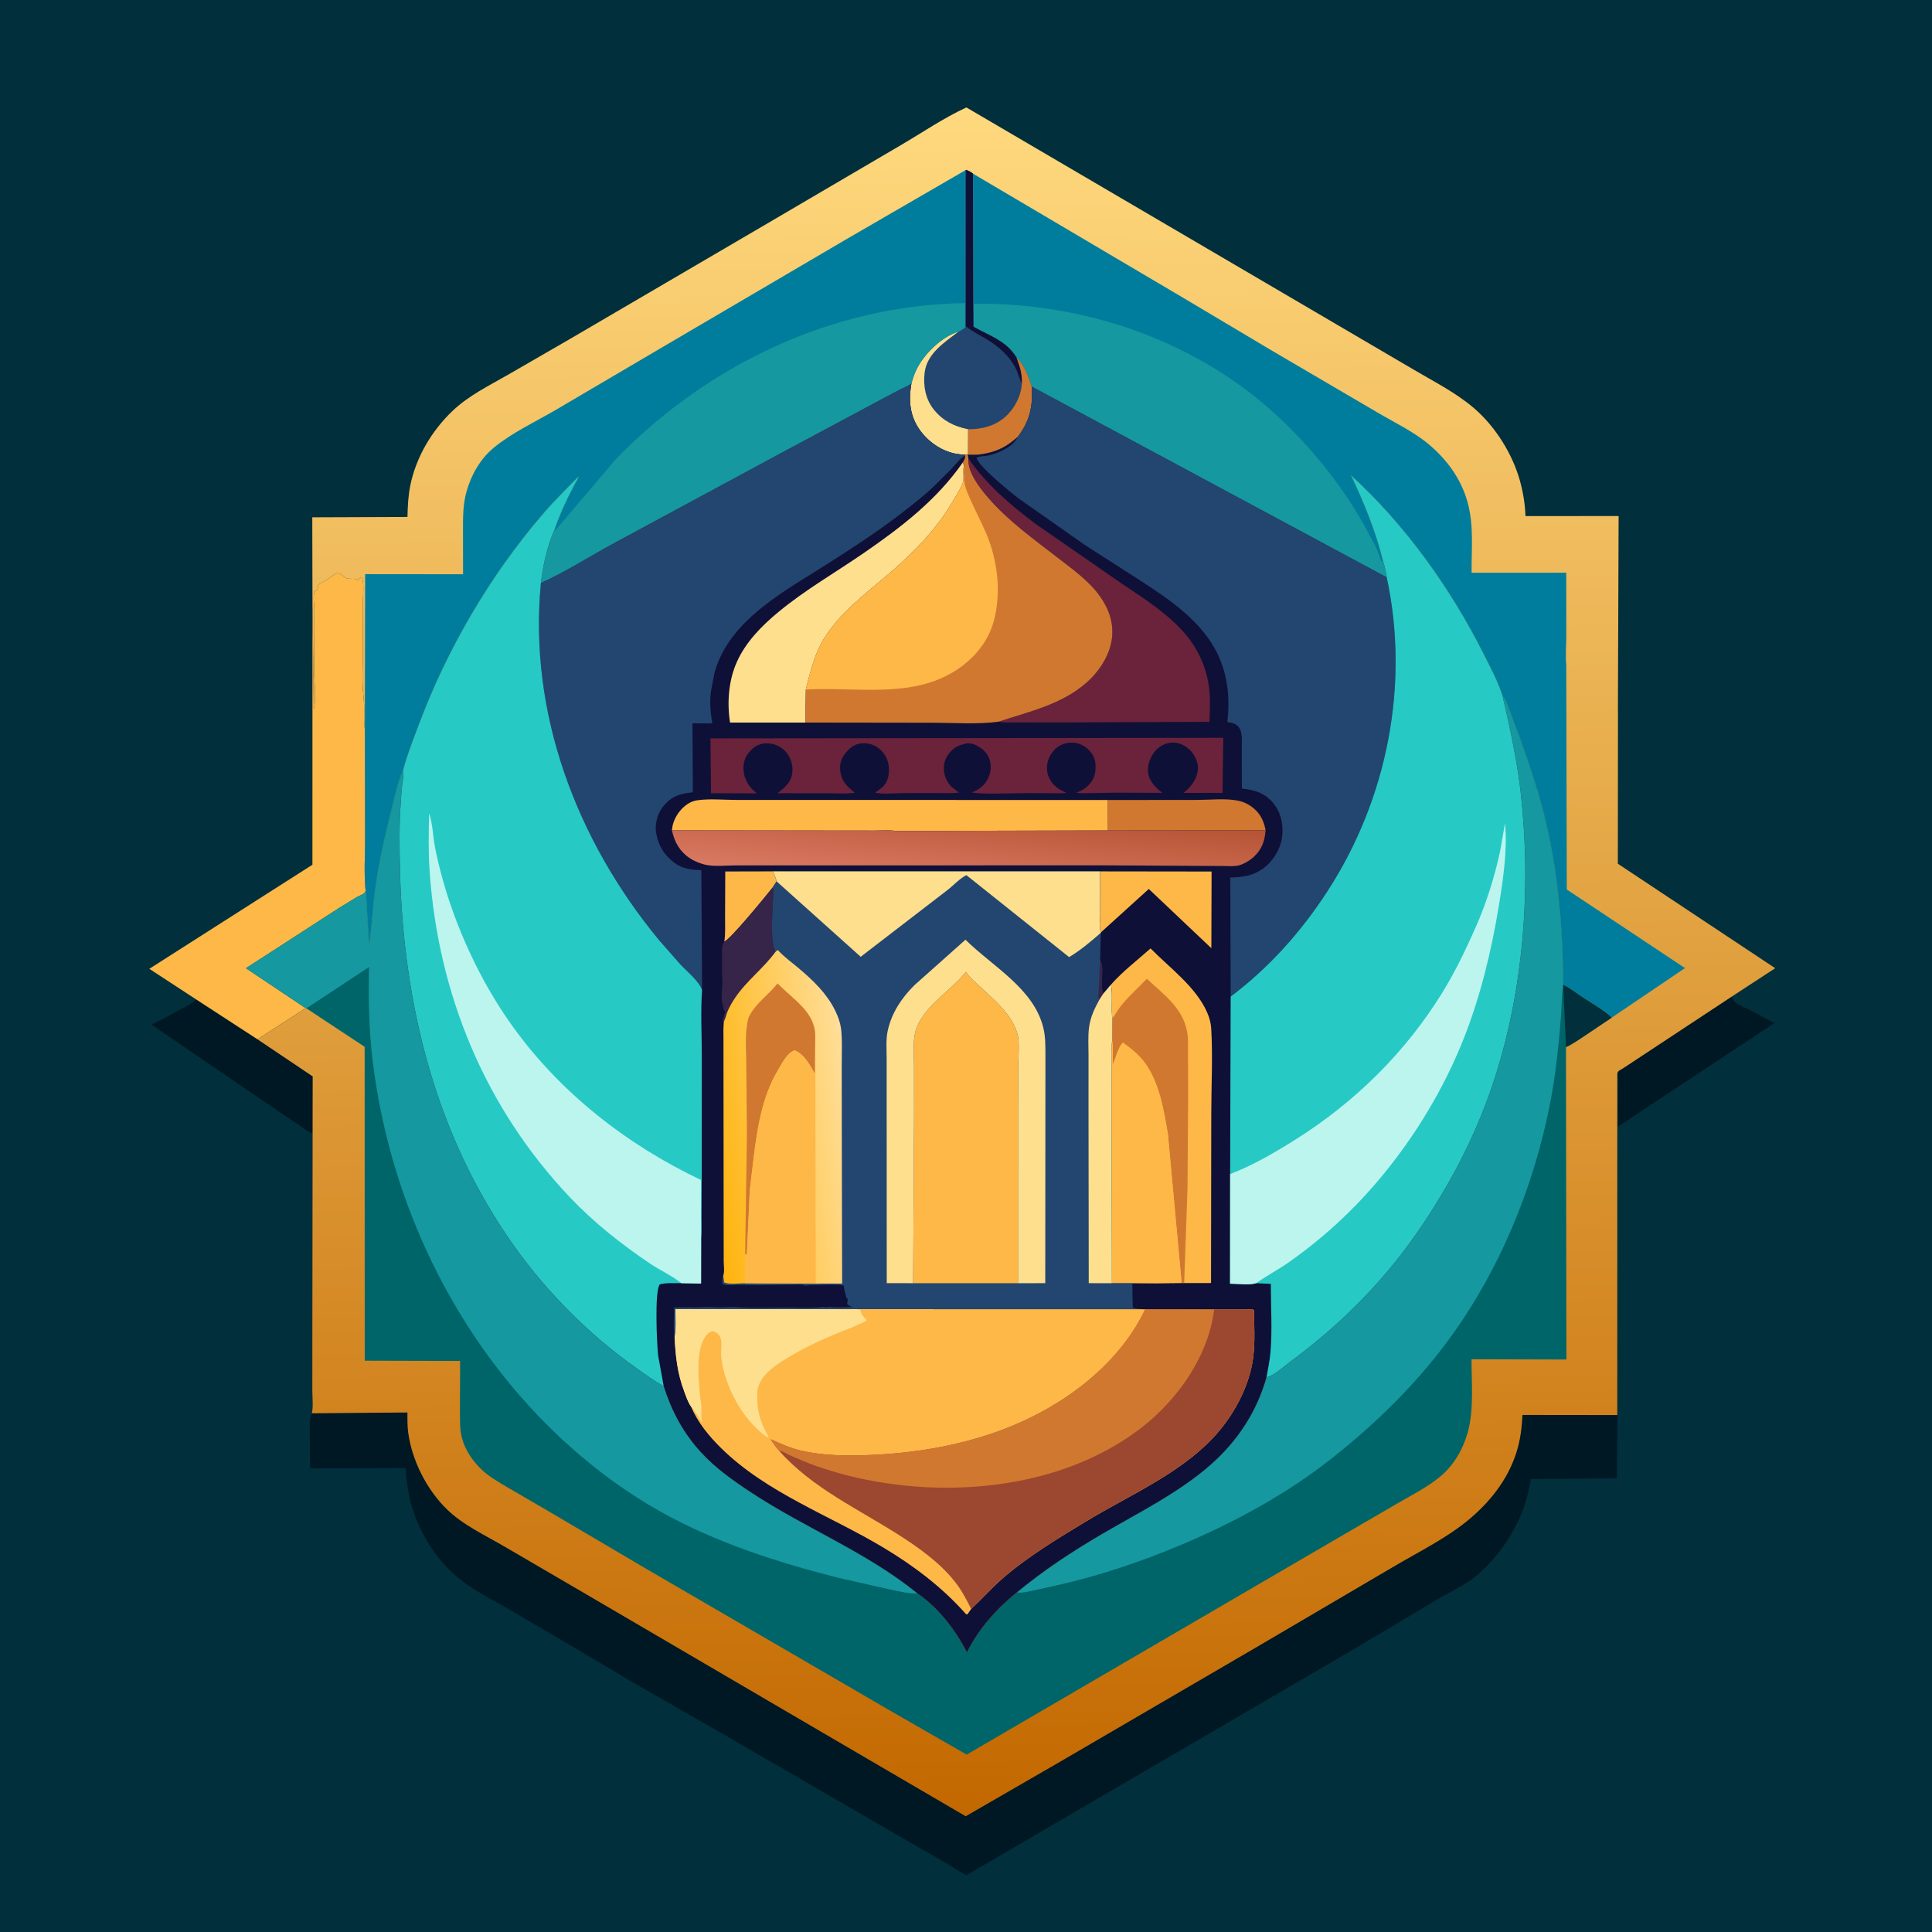 <svg version="1.1" xmlns="http://www.w3.org/2000/svg" style="display: block;" viewBox="0 0 2048 2048" width="1024" height="1024">
<defs>
	<linearGradient id="Gradient1" gradientUnits="userSpaceOnUse" x1="1087.86" y1="1923.12" x2="1062.9" y2="113.45">
		<stop class="stop0" offset="0" stop-opacity="1" stop-color="rgb(195,104,0)"/>
		<stop class="stop1" offset="1" stop-opacity="1" stop-color="rgb(255,217,126)"/>
	</linearGradient>
	<linearGradient id="Gradient2" gradientUnits="userSpaceOnUse" x1="1029.32" y1="852.33" x2="1021.47" y2="940.445">
		<stop class="stop0" offset="0" stop-opacity="1" stop-color="rgb(181,83,52)"/>
		<stop class="stop1" offset="1" stop-opacity="1" stop-color="rgb(218,121,98)"/>
	</linearGradient>
	<linearGradient id="Gradient3" gradientUnits="userSpaceOnUse" x1="746.035" y1="1198.12" x2="902.487" y2="1177.6">
		<stop class="stop0" offset="0" stop-opacity="1" stop-color="rgb(255,179,12)"/>
		<stop class="stop1" offset="1" stop-opacity="1" stop-color="rgb(255,222,152)"/>
	</linearGradient>
</defs>
<path transform="translate(0,0)" fill="rgb(1,47,59)" d="M -0 -0 L 2048 0 L 2048 2048 L -0 2048 L -0 -0 z"/>
<path transform="translate(0,0)" fill="rgb(0,23,36)" d="M 1714.4 1138.84 C 1714.64 1137.94 1714.61 1136.93 1715.11 1136.15 C 1715.83 1135 1719.9 1132.88 1721.16 1132.03 L 1742.93 1117.65 L 1835.57 1056.52 C 1836.24 1057.85 1836.97 1059.99 1837.88 1061.1 C 1840.66 1064.51 1848.67 1067.5 1852.74 1069.54 L 1880.9 1084.45 L 1715.04 1194.27 L 1715.1 1154.64 C 1715.1 1150.1 1716.07 1143.04 1714.4 1138.84 z"/>
<path transform="translate(0,0)" fill="rgb(0,23,36)" d="M 207.845 1059.39 L 272.918 1101.69 L 331.474 1141.02 L 331.384 1201.44 C 326.368 1199.98 322.473 1196.4 318.236 1193.46 L 300.156 1181.34 L 160.639 1086.13 C 170.731 1081.57 180.118 1076.14 189.823 1070.85 C 195.588 1067.7 202.639 1064.74 207.25 1060.02 L 207.845 1059.39 z"/>
<path transform="translate(0,0)" fill="rgb(253,184,72)" d="M 331.233 643.489 L 331.331 644.752 L 332.592 751.905 C 335.579 739.798 333.075 724.046 333 711.5 L 333.245 647 C 333.239 642.215 331.639 632.127 333.269 627.829 C 333.625 626.89 335.739 625.915 336.258 624.96 C 337.486 622.701 336.431 620.217 339.017 618.605 C 341.936 616.785 344.759 616.221 347.517 613.892 C 350.379 611.477 353.9 609.497 357.062 607.492 C 360.838 608.078 361.817 608.694 364.586 611.246 C 369.328 615.618 375.866 611.617 379.654 615.382 L 381.369 612.465 L 383.613 612.698 C 386.403 617.935 384.539 633.708 384.53 639.991 L 384.47 700.271 C 384.466 709.883 383.857 719.929 384.51 729.5 C 384.953 735.99 385.841 742.214 385.991 748.814 C 386.169 756.61 385.456 765.689 386.776 773.309 L 387.034 886.893 C 387.072 905.563 385.67 925.692 387.577 944.211 C 387.218 945.004 387.126 945.985 386.5 946.59 C 384.939 948.098 380.638 949.715 378.629 950.856 L 359.802 962.344 L 260.832 1026.34 L 324.135 1068.68 L 272.918 1101.69 L 207.845 1059.39 L 158.273 1026.98 L 331.186 916.651 L 331.233 643.489 z"/>
<path transform="translate(0,0)" fill="rgb(0,23,36)" d="M 330.559 1498.12 L 431.889 1497.28 C 431.94 1504.45 431.767 1511.85 432.769 1518.95 C 436.938 1548.53 452.154 1578.56 473.305 1599.5 C 490.46 1616.48 514.773 1627.67 535.513 1639.83 L 620.101 1689.21 L 870.317 1835.65 L 1023.68 1925.29 L 1119.99 1869.66 L 1334.29 1744.69 L 1477.49 1660.57 C 1502.98 1645.51 1532.04 1631.13 1554.96 1612.52 C 1578.7 1593.23 1598.11 1569.05 1607.46 1539.62 C 1611.68 1526.31 1613.15 1513.8 1613.86 1499.9 L 1714.37 1500.02 L 1714.01 1566.99 L 1622.69 1567.85 L 1619.19 1584.87 C 1610.67 1617.86 1591 1648.07 1565.27 1670.1 C 1554 1679.75 1538.86 1686.4 1526.06 1693.98 L 1439 1745.86 L 1024.36 1987.75 C 1016.92 1984.09 1009.76 1978.91 1002.54 1974.73 L 950.144 1944.57 L 764.232 1836.82 L 674.424 1785.42 L 609.493 1746.88 L 537.123 1704.5 C 520.439 1694.75 502.408 1685.95 487.292 1673.83 C 461.469 1653.13 442.408 1621.66 434.636 1589.62 C 432.002 1578.76 430.936 1567.28 429.755 1556.19 L 328.789 1556.56 L 328.417 1518 C 328.467 1511.73 327.828 1503.78 330.559 1498.12 z"/>
<path transform="translate(0,0)" fill="url(#Gradient1)" d="M 331.233 643.489 L 331.032 548.378 L 431.926 547.998 C 432.222 536.729 432.663 525.643 434.934 514.569 C 441.093 484.531 457.552 456.749 479.611 435.665 C 496.794 419.242 518.57 408.736 539 396.965 L 604.865 358.927 L 810.218 238.743 L 954.539 154.089 C 977.438 140.712 1000.38 124.949 1024.43 113.902 L 1381.12 322.967 L 1497.75 391.353 C 1520.01 404.568 1543.33 416.108 1563.02 433.122 C 1585.23 452.319 1603.43 481.43 1611.22 509.739 C 1614.58 521.91 1616.66 534.454 1617.07 547.069 L 1715.8 547.007 L 1715.05 753.402 L 1715.12 754.455 L 1714.99 915.584 L 1881.8 1026.34 L 1835.57 1056.52 L 1742.93 1117.65 L 1721.16 1132.03 C 1719.9 1132.88 1715.83 1135 1715.11 1136.15 C 1714.61 1136.93 1714.64 1137.94 1714.4 1138.84 L 1714.37 1500.02 L 1613.86 1499.9 C 1613.15 1513.8 1611.68 1526.31 1607.46 1539.62 C 1598.11 1569.05 1578.7 1593.23 1554.96 1612.52 C 1532.04 1631.13 1502.98 1645.51 1477.49 1660.57 L 1334.29 1744.69 L 1119.99 1869.66 L 1023.68 1925.29 L 870.317 1835.65 L 620.101 1689.21 L 535.513 1639.83 C 514.773 1627.67 490.46 1616.48 473.305 1599.5 C 452.154 1578.56 436.938 1548.53 432.769 1518.95 C 431.767 1511.85 431.94 1504.45 431.889 1497.28 L 330.559 1498.12 C 332.261 1491.03 331.082 1481.21 331.088 1473.8 L 331.11 1420.17 L 331.384 1201.44 L 331.474 1141.02 L 272.918 1101.69 L 324.135 1068.68 L 260.832 1026.34 L 359.802 962.344 L 378.629 950.856 C 380.638 949.715 384.939 948.098 386.5 946.59 C 387.126 945.985 387.218 945.004 387.577 944.211 C 385.67 925.692 387.072 905.563 387.034 886.893 L 386.776 773.309 C 385.456 765.689 386.169 756.61 385.991 748.814 C 385.841 742.214 384.953 735.99 384.51 729.5 C 383.857 719.929 384.466 709.883 384.47 700.271 L 384.53 639.991 C 384.539 633.708 386.403 617.935 383.613 612.698 L 381.369 612.465 L 379.654 615.382 C 375.866 611.617 369.328 615.618 364.586 611.246 C 361.817 608.694 360.838 608.078 357.062 607.492 C 353.9 609.497 350.379 611.477 347.517 613.892 C 344.759 616.221 341.936 616.785 339.017 618.605 C 336.431 620.217 337.486 622.701 336.258 624.96 C 335.739 625.915 333.625 626.89 333.269 627.829 C 331.639 632.127 333.239 642.215 333.245 647 L 333 711.5 C 333.075 724.046 335.579 739.798 332.592 751.905 L 331.331 644.752 L 331.233 643.489 z"/>
<path transform="translate(0,0)" fill="rgb(0,125,156)" d="M 1031.4 184.073 L 1252.02 314.376 L 1349.5 372.404 L 1460.21 437.286 C 1477.56 447.538 1498.48 457.582 1513.93 470.474 C 1534.3 487.477 1549.75 508.696 1556.29 534.669 C 1562.37 558.834 1559.71 582.573 1559.97 607.16 L 1660.29 607.101 L 1660.34 674.166 C 1660.31 684.112 1659.32 694.91 1660.29 704.707 L 1660.86 942.916 L 1786.17 1026.21 L 1708.47 1078.74 C 1699.95 1070.63 1687.72 1063.83 1677.87 1057.34 C 1671.08 1052.87 1664.32 1047.35 1656.98 1043.93 C 1656.66 985.025 1652.07 927.575 1638.35 870.09 C 1631.26 840.386 1621.38 811.18 1611.11 782.438 L 1600.99 755.5 C 1598.71 749.499 1596.91 742.845 1592.82 737.802 C 1587.99 722.43 1580.2 707.999 1572.99 693.653 C 1537.86 623.779 1489.99 556.675 1432.05 503.748 C 1445.67 532.375 1458.76 564.233 1466.12 595.05 C 1468.1 600.653 1469.03 606.22 1469.98 612.062 L 1093.64 409.801 C 1090.31 399.274 1085.68 386.828 1077.58 379.021 C 1066.35 360.939 1049.3 356.251 1031.86 346.354 L 1031.64 321.961 L 1031.4 184.073 z"/>
<path transform="translate(0,0)" fill="rgb(21,152,159)" d="M 1031.64 321.961 C 1151.96 320.324 1273.74 362.881 1360.75 447.248 C 1396.67 482.072 1427.93 521.92 1451.21 566.298 C 1454.9 573.352 1459.92 581.416 1462.11 588.995 C 1462.78 591.316 1463.64 594.538 1465.53 596.037 L 1466.12 595.05 C 1468.1 600.653 1469.03 606.22 1469.98 612.062 L 1093.64 409.801 C 1090.31 399.274 1085.68 386.828 1077.58 379.021 C 1066.35 360.939 1049.3 356.251 1031.86 346.354 L 1031.64 321.961 z"/>
<path transform="translate(0,0)" fill="rgb(0,125,156)" d="M 1024.08 180.087 C 1026.92 181.105 1028.96 182.303 1031.4 184.073 L 1031.64 321.961 L 1031.86 346.354 C 1049.3 356.251 1066.35 360.939 1077.58 379.021 C 1085.68 386.828 1090.31 399.274 1093.64 409.801 C 1095.2 430.465 1091.6 446.543 1078.83 463.153 C 1066.69 473.772 1057.37 478.623 1041.17 481.407 C 1036.13 482.272 1030.98 482.023 1025.89 481.94 L 1023.02 482.198 L 1015.28 481.353 C 999.325 479.047 984.607 469.085 975.233 456.135 C 964.168 440.849 963.098 424.398 966.102 406.424 C 962.146 409.735 957.628 411.086 953.118 413.449 L 927.606 427.04 L 830.34 479.067 L 651.983 575.289 C 626.006 589.298 600.234 606.002 573.384 618.094 C 575.319 600.358 580.286 578.02 587.676 561.816 C 591.661 550.043 596.518 538.845 601.916 527.652 L 609.5 512.814 C 610.719 510.517 612.936 507.488 613.413 505.019 C 600.328 518.195 587.149 531.246 575.048 545.348 C 519.225 610.399 474.039 687.792 443.975 768 C 437.992 783.962 431.487 800.261 427.184 816.762 C 421.948 828.335 419.126 841.951 415.996 854.263 C 408.272 884.643 401.146 915.876 397.158 947 C 394.844 965.062 394.279 983.661 391.162 1001.56 L 387.709 944.245 L 387.577 944.211 C 385.67 925.692 387.072 905.563 387.034 886.893 L 386.776 773.309 L 387.059 608.632 L 490.871 608.734 L 490.799 562.996 C 490.802 548.317 490.575 534.737 494.694 520.508 C 499.801 502.87 509.206 486.34 523.479 474.547 C 542.369 458.941 567.67 447.004 588.896 434.655 L 694.827 372.342 L 895.636 254.479 L 1023.19 180.553 L 1024.08 180.087 z"/>
<path transform="translate(0,0)" fill="rgb(35,70,112)" d="M 1024.08 180.087 C 1026.92 181.105 1028.96 182.303 1031.4 184.073 L 1031.64 321.961 L 1031.86 346.354 C 1049.3 356.251 1066.35 360.939 1077.58 379.021 C 1085.68 386.828 1090.31 399.274 1093.64 409.801 C 1095.2 430.465 1091.6 446.543 1078.83 463.153 C 1066.69 473.772 1057.37 478.623 1041.17 481.407 C 1036.13 482.272 1030.98 482.023 1025.89 481.94 L 1023.02 482.198 L 1015.28 481.353 C 999.325 479.047 984.607 469.085 975.233 456.135 C 964.168 440.849 963.098 424.398 966.102 406.424 C 967.844 400.763 969.73 394.862 972.539 389.629 C 980.945 373.971 998.834 356.71 1016 351.544 C 1017.15 351.536 1021.83 348.033 1023.05 347.245 L 1023.1 321.295 L 1023.19 180.553 L 1024.08 180.087 z"/>
<path transform="translate(0,0)" fill="rgb(15,16,55)" d="M 1024.08 180.087 C 1026.92 181.105 1028.96 182.303 1031.4 184.073 L 1031.64 321.961 L 1031.86 346.354 C 1049.3 356.251 1066.35 360.939 1077.58 379.021 C 1081.22 388.723 1083.82 396.762 1083.19 407.283 C 1080.61 401.516 1079.27 395.393 1076.28 389.693 C 1069.75 377.229 1058.95 367.728 1047.13 360.354 C 1039.18 355.398 1031.41 351.949 1024.01 346.028 L 1024.08 180.087 z"/>
<path transform="translate(0,0)" fill="rgb(209,120,48)" d="M 1077.58 379.021 C 1085.68 386.828 1090.31 399.274 1093.64 409.801 C 1095.2 430.465 1091.6 446.543 1078.83 463.153 C 1066.69 473.772 1057.37 478.623 1041.17 481.407 C 1036.13 482.272 1030.98 482.023 1025.89 481.94 L 1026.16 455.009 C 1040.36 455.088 1053.84 451.955 1064.93 442.5 C 1075 433.909 1082.21 420.51 1083.19 407.283 C 1083.82 396.762 1081.22 388.723 1077.58 379.021 z"/>
<path transform="translate(0,0)" fill="rgb(254,223,142)" d="M 966.102 406.424 C 967.844 400.763 969.73 394.862 972.539 389.629 C 980.945 373.971 998.834 356.71 1016 351.544 C 1001.21 362.974 982.684 374.534 980.138 395 C 978.412 408.882 981.131 423.488 990.165 434.5 C 999.806 446.251 1011.48 452.065 1026.16 455.009 L 1025.89 481.94 L 1023.02 482.198 L 1015.28 481.353 C 999.325 479.047 984.607 469.085 975.233 456.135 C 964.168 440.849 963.098 424.398 966.102 406.424 z"/>
<path transform="translate(0,0)" fill="rgb(21,152,159)" d="M 1023.1 321.295 L 1023.05 347.245 C 1021.83 348.033 1017.15 351.536 1016 351.544 C 998.834 356.71 980.945 373.971 972.539 389.629 C 969.73 394.862 967.844 400.763 966.102 406.424 C 962.146 409.735 957.628 411.086 953.118 413.449 L 927.606 427.04 L 830.34 479.067 L 651.983 575.289 C 626.006 589.298 600.234 606.002 573.384 618.094 C 575.319 600.358 580.286 578.02 587.676 561.816 L 588.443 562.429 L 653.266 486.205 C 750.184 386.53 883.022 323.139 1023.1 321.295 z"/>
<path transform="translate(0,0)" fill="rgb(0,101,104)" d="M 1592.82 737.802 C 1596.91 742.845 1598.71 749.499 1600.99 755.5 L 1611.11 782.438 C 1621.38 811.18 1631.26 840.386 1638.35 870.09 C 1652.07 927.575 1656.66 985.025 1656.98 1043.93 C 1664.32 1047.35 1671.08 1052.87 1677.87 1057.34 C 1687.72 1063.83 1699.95 1070.63 1708.47 1078.74 L 1680.37 1097.6 C 1674.01 1101.73 1666.91 1106.88 1660.02 1109.96 L 1660.44 1441.15 L 1559.86 1440.88 C 1559.87 1465.7 1562.53 1493.92 1555.97 1517.98 C 1551.1 1535.85 1541.44 1552.81 1527.15 1564.84 C 1513.4 1576.41 1496.21 1584.99 1480.68 1594.04 L 1401.16 1640.32 L 1024.71 1859.97 L 943 1813.04 L 686.204 1663.71 L 579.263 1600.68 L 538.219 1576.82 C 527.837 1570.68 517.225 1564.7 508.66 1556.04 C 500.188 1547.48 492.845 1536.24 489.705 1524.55 C 487.094 1514.83 487.666 1503.98 487.56 1493.99 L 487.739 1442.68 L 386.622 1442.4 L 386.541 1109.66 L 324.81 1068.91 L 324.135 1068.68 L 260.832 1026.34 L 359.802 962.344 L 378.629 950.856 C 380.638 949.715 384.939 948.098 386.5 946.59 C 387.126 945.985 387.218 945.004 387.577 944.211 L 387.709 944.245 L 391.162 1001.56 C 394.279 983.661 394.844 965.062 397.158 947 C 401.146 915.876 408.272 884.643 415.996 854.263 C 419.126 841.951 421.948 828.335 427.184 816.762 L 427.289 818.132 C 427.515 821.297 427.602 823.955 427.043 827.064 C 425.737 834.332 425.483 842.12 424.92 849.5 C 423.06 873.878 423.423 898.325 424.02 922.746 C 427.5 1065.21 461.928 1204.57 545.634 1321.75 C 580.538 1370.6 624.691 1414.85 673.701 1449.59 C 683.436 1456.49 692.95 1463.75 703.537 1469.29 C 711.924 1495.78 723.867 1518.28 742.662 1539.02 C 758.031 1555.97 776.984 1569.34 796 1581.88 C 853.713 1619.96 918.811 1645.34 972.736 1689.2 C 995.117 1704.66 1012.63 1727.76 1025.09 1751.64 C 1036.2 1728.18 1056.73 1704.98 1076.96 1688.73 L 1078.05 1687.87 C 1105.85 1664.83 1136.65 1644.59 1167.78 1626.34 C 1207.08 1603.3 1249.97 1582.29 1284.19 1551.88 C 1312.25 1526.94 1332.46 1495.99 1342.54 1459.81 L 1343.93 1459.63 C 1350.98 1457.75 1361.05 1448.39 1367 1444.02 C 1418.56 1406.16 1463.79 1361.45 1500.5 1309.02 C 1535.14 1259.56 1563.44 1206 1582.59 1148.64 C 1615.19 1051.01 1623.42 941.639 1611.94 839.626 C 1609.28 815.919 1604.73 792.084 1599.78 768.761 L 1592.82 737.802 z"/>
<path transform="translate(0,0)" fill="rgb(1,47,59)" d="M 1656.98 1043.93 C 1664.32 1047.35 1671.08 1052.87 1677.87 1057.34 C 1687.72 1063.83 1699.95 1070.63 1708.47 1078.74 L 1680.37 1097.6 C 1674.01 1101.73 1666.91 1106.88 1660.02 1109.96 L 1656.98 1043.93 z"/>
<path transform="translate(0,0)" fill="rgb(21,152,159)" d="M 1592.82 737.802 C 1596.91 742.845 1598.71 749.499 1600.99 755.5 L 1611.11 782.438 C 1621.38 811.18 1631.26 840.386 1638.35 870.09 C 1652.07 927.575 1656.66 985.025 1656.98 1043.93 L 1656.73 1045.83 C 1655.37 1056.69 1655.44 1067.99 1654.57 1078.93 C 1652.51 1104.9 1649.89 1131.85 1645.39 1157.49 C 1628.69 1252.62 1590.16 1347.92 1531.91 1425.2 C 1497.64 1470.66 1456.83 1510.25 1412.25 1545.5 C 1363.92 1583.72 1309.63 1613.25 1253 1637.17 C 1210.41 1655.16 1166.61 1670 1121.5 1680.25 L 1093.37 1686.41 C 1089.3 1687.21 1084.09 1688.61 1080.01 1688.2 L 1078.05 1687.87 C 1105.85 1664.83 1136.65 1644.59 1167.78 1626.34 C 1207.08 1603.3 1249.97 1582.29 1284.19 1551.88 C 1312.25 1526.94 1332.46 1495.99 1342.54 1459.81 L 1343.93 1459.63 C 1350.98 1457.75 1361.05 1448.39 1367 1444.02 C 1418.56 1406.16 1463.79 1361.45 1500.5 1309.02 C 1535.14 1259.56 1563.44 1206 1582.59 1148.64 C 1615.19 1051.01 1623.42 941.639 1611.94 839.626 C 1609.28 815.919 1604.73 792.084 1599.78 768.761 L 1592.82 737.802 z"/>
<path transform="translate(0,0)" fill="rgb(21,152,159)" d="M 427.184 816.762 L 427.289 818.132 C 427.515 821.297 427.602 823.955 427.043 827.064 C 425.737 834.332 425.483 842.12 424.92 849.5 C 423.06 873.878 423.423 898.325 424.02 922.746 C 427.5 1065.21 461.928 1204.57 545.634 1321.75 C 580.538 1370.6 624.691 1414.85 673.701 1449.59 C 683.436 1456.49 692.95 1463.75 703.537 1469.29 C 711.924 1495.78 723.867 1518.28 742.662 1539.02 C 758.031 1555.97 776.984 1569.34 796 1581.88 C 853.713 1619.96 918.811 1645.34 972.736 1689.2 L 970.576 1689.23 C 961.271 1689.09 951.194 1686.46 942.051 1684.61 L 889.039 1672.63 C 824.375 1656.31 757.515 1634.76 699.254 1601.88 C 651.661 1575.03 608.112 1540.14 570.377 1500.67 C 472.632 1398.45 411.665 1263.14 394.854 1123.13 C 390.945 1090.57 390.486 1057.84 391.191 1025.11 L 324.81 1068.91 L 324.135 1068.68 L 260.832 1026.34 L 359.802 962.344 L 378.629 950.856 C 380.638 949.715 384.939 948.098 386.5 946.59 C 387.126 945.985 387.218 945.004 387.577 944.211 L 387.709 944.245 L 391.162 1001.56 C 394.279 983.661 394.844 965.062 397.158 947 C 401.146 915.876 408.272 884.643 415.996 854.263 C 419.126 841.951 421.948 828.335 427.184 816.762 z"/>
<path transform="translate(0,0)" fill="rgb(15,16,55)" d="M 573.384 618.094 C 600.234 606.002 626.006 589.298 651.983 575.289 L 830.34 479.067 L 927.606 427.04 L 953.118 413.449 C 957.628 411.086 962.146 409.735 966.102 406.424 C 963.098 424.398 964.168 440.849 975.233 456.135 C 984.607 469.085 999.325 479.047 1015.28 481.353 L 1023.02 482.198 L 1025.89 481.94 C 1030.98 482.023 1036.13 482.272 1041.17 481.407 C 1057.37 478.623 1066.69 473.772 1078.83 463.153 C 1091.6 446.543 1095.2 430.465 1093.64 409.801 L 1469.98 612.062 C 1469.03 606.22 1468.1 600.653 1466.12 595.05 C 1458.76 564.233 1445.67 532.375 1432.05 503.748 C 1489.99 556.675 1537.86 623.779 1572.99 693.653 C 1580.2 707.999 1587.99 722.43 1592.82 737.802 L 1599.78 768.761 C 1604.73 792.084 1609.28 815.919 1611.94 839.626 C 1623.42 941.639 1615.19 1051.01 1582.59 1148.64 C 1563.44 1206 1535.14 1259.56 1500.5 1309.02 C 1463.79 1361.45 1418.56 1406.16 1367 1444.02 C 1361.05 1448.39 1350.98 1457.75 1343.93 1459.63 L 1342.54 1459.81 C 1332.46 1495.99 1312.25 1526.94 1284.19 1551.88 C 1249.97 1582.29 1207.08 1603.3 1167.78 1626.34 C 1136.65 1644.59 1105.85 1664.83 1078.05 1687.87 L 1076.96 1688.73 C 1056.73 1704.98 1036.2 1728.18 1025.09 1751.64 C 1012.63 1727.76 995.117 1704.66 972.736 1689.2 C 918.811 1645.34 853.713 1619.96 796 1581.88 C 776.984 1569.34 758.031 1555.97 742.662 1539.02 C 723.867 1518.28 711.924 1495.78 703.537 1469.29 C 692.95 1463.75 683.436 1456.49 673.701 1449.59 C 624.691 1414.85 580.538 1370.6 545.634 1321.75 C 461.928 1204.57 427.5 1065.21 424.02 922.746 C 423.423 898.325 423.06 873.878 424.92 849.5 C 425.483 842.12 425.737 834.332 427.043 827.064 C 427.602 823.955 427.515 821.297 427.289 818.132 L 427.184 816.762 C 431.487 800.261 437.992 783.962 443.975 768 C 474.039 687.792 519.225 610.399 575.048 545.348 C 587.149 531.246 600.328 518.195 613.413 505.019 C 612.936 507.488 610.719 510.517 609.5 512.814 L 601.916 527.652 C 596.518 538.845 591.661 550.043 587.676 561.816 C 580.286 578.02 575.319 600.358 573.384 618.094 z"/>
<path transform="translate(0,0)" fill="rgb(253,184,72)" d="M 767.806 998.062 C 769.12 989.634 768.545 980.016 768.6 971.461 L 768.801 923.791 L 819.344 923.673 C 820.713 927.105 822.517 930.708 823.275 934.315 L 818.875 941.019 C 812.168 949.376 773.512 996.875 767.806 998.062 z"/>
<path transform="translate(0,0)" fill="rgb(55,36,73)" d="M 818.875 941.019 C 820.908 945.692 819.387 951.45 819.211 956.437 C 818.807 967.875 816.436 999.545 821.839 1008.23 L 822.102 1008.93 C 809.295 1026.54 791.488 1039.53 779.121 1057.91 C 776.067 1062.45 773.168 1067.43 771.099 1072.5 C 769.728 1075.86 769.073 1079.71 767.326 1082.85 L 765.939 1082.2 L 766.51 1079 C 767.418 1076.84 767.5 1077.4 767.51 1075 C 768.969 1073.53 768.498 1074.47 768.51 1072 C 767.253 1070.33 766.662 1069.33 766.563 1067.25 L 766.51 1065.5 C 763.303 1060.69 766.241 1045.23 765.755 1039 C 765.172 1031.53 765.459 1023.86 765.464 1016.34 C 765.467 1012.14 764.921 1007.12 765.726 1003.06 L 766.005 1002 C 766.398 1000.3 766.755 999.501 767.806 998.062 C 773.512 996.875 812.168 949.376 818.875 941.019 z"/>
<path transform="translate(0,0)" fill="rgb(209,120,48)" d="M 1174.07 848.059 L 1269.14 847.951 C 1282.43 847.943 1299.6 846.043 1312.54 848.782 C 1319.72 850.303 1326.25 853.952 1331.43 859.148 C 1336.73 864.467 1339.8 871.27 1341.24 878.554 L 1341.57 880.137 L 1174.32 880.303 L 1174.07 848.059 z"/>
<path transform="translate(0,0)" fill="rgb(253,184,72)" d="M 1166.11 923.693 L 1284.33 923.845 L 1284.09 1005.15 L 1217.77 942.338 L 1166.97 988.405 C 1164.99 984.503 1166.18 974.993 1166.18 970.383 L 1166.11 923.693 z"/>
<path transform="translate(0,0)" fill="rgb(253,184,72)" d="M 712.284 880.187 C 712.868 871.522 717.014 863.21 723.101 857.08 C 727.71 852.438 732.817 849.232 739.355 848.3 C 752.163 846.474 767.139 847.951 780.131 847.954 L 870.486 847.965 L 1174.07 848.059 L 1174.32 880.303 L 950.09 880.892 C 942.611 879.675 933.94 880.463 926.345 880.454 L 879.161 880.404 L 712.284 880.187 z"/>
<path transform="translate(0,0)" fill="rgb(254,223,142)" d="M 1020.73 490.06 L 1021.81 493.84 L 1021.49 495.77 C 1020.69 500.904 1022.35 507.423 1020.51 512.185 C 1017.7 519.502 1012.35 527.515 1008.29 534.306 C 991.875 561.767 968.517 585.642 944.374 606.44 C 919.9 627.524 891.038 648.653 873.831 676.49 C 862.864 694.232 859.369 711.224 854.218 730.957 L 853.689 765.937 L 773.882 765.941 C 770.562 744.79 772.276 721.426 781.072 701.76 C 790.597 680.467 807.326 663.507 825.055 648.828 C 853.581 625.208 885.644 606.908 916.055 585.936 C 955.702 558.594 992.923 529.984 1020.73 490.06 z"/>
<path transform="translate(0,0)" fill="rgb(106,35,58)" d="M 1026.5 485.905 C 1045.78 513.752 1070.17 534.437 1096.94 554.799 L 1189.48 618.905 C 1213.26 634.784 1238.98 651.121 1257.49 673.323 C 1269.67 687.927 1278.13 706.202 1281.05 725 L 1281.33 726.684 C 1283.27 739.054 1282.42 752.651 1282.13 765.178 L 1119.47 765.832 L 1079.91 765.719 C 1072.96 765.693 1065.35 766.327 1058.53 765.015 C 1090.97 754.238 1124.9 747.077 1151.53 723.805 C 1165.93 711.218 1177.86 692.744 1179.03 673.184 C 1180 656.884 1173.94 642.448 1164.2 629.613 C 1153.14 615.052 1136.87 603.315 1122.52 592.199 C 1096.5 572.035 1068.89 552.457 1047.27 527.394 C 1038.24 516.927 1025.37 500.31 1026.5 485.905 z"/>
<path transform="translate(0,0)" fill="rgb(106,35,58)" d="M 906.271 840.283 L 904.297 840.542 C 895.204 841.642 885.127 840.867 875.903 840.879 L 824.152 840.841 C 831.465 835.42 838.285 829.623 839.763 820 C 840.974 812.114 838.702 804.11 833.788 797.855 C 829.597 792.521 822.89 788.937 816.181 788.166 C 809.047 787.346 802.88 789.017 797.5 793.81 C 791.642 799.029 788.279 805.562 788.052 813.469 C 787.804 822.119 791.644 831.014 797.764 837.054 L 802.041 840.992 L 753.704 840.851 L 753.11 782.709 L 1296.72 782.122 L 1295.93 840.476 L 1254.51 840.525 L 1255.3 839.891 C 1263.19 833.507 1269.15 825.307 1269.9 814.867 C 1270.37 808.374 1266.3 799.923 1261.79 795.39 L 1259 793.028 L 1257.98 792.208 C 1253.33 788.6 1246.82 786.62 1240.93 787.301 C 1233.81 788.124 1227.54 791.88 1223.31 797.663 C 1218.85 803.757 1215.99 811.914 1217.08 819.5 C 1218.33 828.248 1225.43 835.371 1232.04 840.481 L 1183.18 840.262 L 1154.02 840.725 C 1149.87 840.737 1144.97 841.239 1140.97 840.18 C 1143.88 839.167 1146.54 838.139 1149.06 836.339 C 1155.56 831.705 1159.82 826.409 1161 818.319 C 1161.99 811.56 1161.35 804.158 1157.19 798.531 L 1156.5 797.639 C 1153.47 793.601 1149.93 790.91 1145.24 788.957 C 1139.05 786.378 1131.63 786.724 1125.5 789.412 C 1118.73 792.382 1113.86 798.29 1111.39 805.164 C 1109.15 811.403 1109.3 818.465 1112.08 824.5 C 1115.74 832.461 1122.43 837.231 1130.4 840.245 C 1125.65 841.299 1120.45 840.833 1115.58 840.823 L 1089.62 840.738 C 1070.14 840.686 1049.22 842.301 1029.91 840.214 C 1035.55 837.847 1040.08 835.282 1044.03 830.466 C 1048.8 824.646 1051.09 816.448 1049.94 809 C 1048.83 801.843 1044.74 796.15 1038.71 792.266 C 1034.15 789.331 1028.79 786.949 1023.37 788.341 L 1022 788.719 C 1016.82 789.997 1013.58 791.234 1009.54 794.875 C 1004.06 799.82 1000.59 806.413 1000.51 813.889 C 1000.43 821.392 1003.58 829.328 1009.09 834.5 L 1016.46 840.09 C 1009.74 841.169 1002.38 840.634 995.559 840.649 L 959.274 840.68 C 949.839 840.682 936.556 842.273 927.607 840.255 C 930.627 838.26 933.786 836.075 936.337 833.5 C 941.318 828.472 942.548 821.331 942.294 814.545 C 941.987 806.372 938.469 799.032 932.214 793.763 C 926.652 789.077 920.154 787.46 913 788.021 C 906.027 788.568 900.908 792.68 896.558 797.904 C 891.8 803.618 889.728 810.009 890.705 817.418 C 892.149 828.361 897.948 833.88 906.271 840.283 z"/>
<path transform="translate(0,0)" fill="url(#Gradient2)" d="M 1174.32 880.303 L 1341.57 880.137 C 1340.71 891.514 1337.59 900.547 1328.85 908.475 C 1324.41 912.502 1317.54 916.65 1311.58 917.704 C 1307.05 918.504 1302.08 918.038 1297.5 918.003 L 1269.8 917.861 L 1169.63 917.28 L 865.875 917.361 L 781.222 917.317 C 771.124 917.275 756.315 919.047 746.661 916.397 L 745.5 916.05 C 740.278 914.53 735.506 912.627 730.969 909.57 C 720.55 902.55 714.815 892.371 712.284 880.187 L 879.161 880.404 L 926.345 880.454 C 933.94 880.463 942.611 879.675 950.09 880.892 L 1174.32 880.303 z"/>
<path transform="translate(0,0)" fill="rgb(253,184,72)" d="M 1177.68 1043.72 C 1190.29 1029.48 1205.48 1017.98 1219.64 1005.37 C 1240.03 1026.08 1267.86 1046.21 1279.65 1073.3 C 1281.93 1078.53 1283.6 1084.39 1283.94 1090.09 C 1285.7 1120.18 1284.01 1151.36 1284 1181.58 L 1283.75 1360.06 L 1255.27 1360.11 L 1252.59 1359.99 L 1225.51 1360.26 L 1178.67 1360.25 L 1178.3 1182.96 L 1178.32 1132.5 C 1178.34 1122.88 1177.77 1112.78 1178.86 1103.23 L 1179.12 1079.99 C 1177.49 1067.99 1179.76 1055.65 1177.68 1043.72 z"/>
<path transform="translate(0,0)" fill="rgb(209,120,48)" d="M 1179.12 1079.99 C 1182.56 1074.9 1185.47 1069.49 1189.42 1064.76 C 1197.38 1055.2 1207.13 1046.58 1215.73 1037.53 C 1232.92 1053.64 1253.25 1067.99 1258.13 1092.5 L 1258.38 1093.69 C 1259.85 1101.26 1259.24 1110.05 1259.33 1117.79 L 1259.5 1161.49 L 1258.82 1258.94 L 1255.27 1360.11 L 1252.59 1359.99 L 1238 1202 C 1233.68 1176.71 1228.87 1146.96 1213.1 1126 C 1206.89 1117.74 1198.71 1111.2 1190.35 1105.25 C 1185.14 1110.14 1182.6 1122.45 1179.38 1129.02 C 1179.41 1121.24 1180.23 1112.49 1179.12 1104.83 L 1178.86 1103.23 L 1179.12 1079.99 z"/>
<path transform="translate(0,0)" fill="rgb(253,184,72)" d="M 1178.67 1360.25 L 1178.3 1182.96 L 1178.32 1132.5 C 1178.34 1122.88 1177.77 1112.78 1178.86 1103.23 L 1179.12 1104.83 C 1180.23 1112.49 1179.41 1121.24 1179.38 1129.02 C 1182.6 1122.45 1185.14 1110.14 1190.35 1105.25 C 1198.71 1111.2 1206.89 1117.74 1213.1 1126 C 1228.87 1146.96 1233.68 1176.71 1238 1202 L 1252.59 1359.99 L 1225.51 1360.26 L 1178.67 1360.25 z"/>
<path transform="translate(0,0)" fill="rgb(209,120,48)" d="M 1023.02 482.198 L 1025.89 481.94 L 1026.5 485.905 C 1025.37 500.31 1038.24 516.927 1047.27 527.394 C 1068.89 552.457 1096.5 572.035 1122.52 592.199 C 1136.87 603.315 1153.14 615.052 1164.2 629.613 C 1173.94 642.448 1180 656.884 1179.03 673.184 C 1177.86 692.744 1165.93 711.218 1151.53 723.805 C 1124.9 747.077 1090.97 754.238 1058.53 765.015 C 1035.85 768.05 1011.01 766.128 988 766.126 L 853.689 765.937 L 854.218 730.957 C 859.369 711.224 862.864 694.232 873.831 676.49 C 891.038 648.653 919.9 627.524 944.374 606.44 C 968.517 585.642 991.875 561.767 1008.29 534.306 C 1012.35 527.515 1017.7 519.502 1020.51 512.185 C 1022.35 507.423 1020.69 500.904 1021.49 495.77 L 1021.81 493.84 L 1020.73 490.06 C 1022.09 487.346 1023.36 485.893 1023.02 482.829 L 1023.02 482.198 z"/>
<path transform="translate(0,0)" fill="rgb(253,184,72)" d="M 854.218 730.957 C 859.369 711.224 862.864 694.232 873.831 676.49 C 891.038 648.653 919.9 627.524 944.374 606.44 C 968.517 585.642 991.875 561.767 1008.29 534.306 C 1012.35 527.515 1017.7 519.502 1020.51 512.185 C 1022.35 507.423 1020.69 500.904 1021.49 495.77 L 1021.81 493.84 C 1021.74 502.838 1021.17 511.11 1024.5 519.635 C 1030.86 535.948 1039.33 550.933 1046.04 567 C 1056.73 592.634 1060.83 623.686 1055.17 651 L 1054.8 652.844 C 1049.86 677.124 1034.4 696.879 1013.94 710.222 C 966.501 741.144 907.599 727.888 854.218 730.957 z"/>
<path transform="translate(0,0)" fill="rgb(35,70,112)" d="M 573.384 618.094 C 600.234 606.002 626.006 589.298 651.983 575.289 L 830.34 479.067 L 927.606 427.04 L 953.118 413.449 C 957.628 411.086 962.146 409.735 966.102 406.424 C 963.098 424.398 964.168 440.849 975.233 456.135 C 984.607 469.085 999.325 479.047 1015.28 481.353 L 1023.02 482.198 L 1023.02 482.829 C 1017.62 485.923 1012.68 492.645 1008.4 497.177 L 988.416 516.94 C 978.703 526.109 968.086 534.312 957.553 542.507 C 932.463 562.028 905.763 579.447 879.003 596.568 C 833.363 625.769 772.867 656.571 757.395 713.188 L 753.615 732.865 C 752.1 744.237 753.203 755.59 755.015 766.851 L 734.033 766.716 L 734.438 839.861 C 720.947 841.279 712.217 843.732 703.182 854.54 C 697.497 861.34 694.255 872.274 695.317 881.082 C 696.981 894.89 703.475 905.882 714.426 914.315 C 723.242 921.104 732.763 922.086 743.429 922.43 L 744.222 1049.62 C 741.162 1040.05 728.338 1029.95 721.375 1022.46 L 698.592 996.542 C 611.304 890.764 560.149 756.148 573.384 618.094 z"/>
<path transform="translate(0,0)" fill="rgb(35,70,112)" d="M 1093.64 409.801 L 1469.98 612.062 C 1494.43 725.613 1470.55 846.849 1407.42 944.286 C 1379.53 987.337 1345.64 1025.49 1304.56 1056.4 L 1304.16 930.15 C 1316.42 930.083 1327.76 928.465 1338.04 921.301 C 1348.7 913.866 1356.83 901.406 1358.87 888.533 C 1360.85 876.11 1358.44 862.592 1350.63 852.5 C 1341.48 840.665 1330.55 837.52 1316.43 835.836 L 1316.31 793.626 C 1316.29 787.073 1317.45 777.665 1313.94 772 C 1311.06 767.353 1307.29 766.547 1302.23 765.56 L 1301.03 765.334 C 1303.9 740.842 1301.69 716.443 1291.07 694 C 1274.03 658.007 1238.61 634.719 1206.3 613.835 L 1149.93 577.652 L 1080.19 528.675 C 1071.69 522.192 1036.45 493.834 1035.29 485.125 C 1038.98 483.309 1044.12 483.65 1048.16 482.771 C 1057.78 480.674 1072.99 473.837 1077.97 464.836 L 1078.83 463.153 C 1091.6 446.543 1095.2 430.465 1093.64 409.801 z"/>
<path transform="translate(0,0)" fill="rgb(253,184,72)" d="M 864.605 1387.73 L 1209.55 1387.79 L 1214 1387.95 L 1287.07 1388.11 L 1319.27 1388.11 C 1321.78 1388.11 1327.21 1387.46 1329.23 1388.67 C 1329.52 1405 1330.49 1422.06 1328.53 1438.32 C 1324.73 1469.85 1306.7 1502.45 1285.01 1525.11 C 1248.57 1563.19 1196.13 1585.54 1151.65 1612.49 C 1121.35 1630.85 1089.77 1649.78 1062.93 1673.04 C 1051.06 1683.33 1040.89 1694.92 1029.46 1705.56 L 1025.5 1711.35 L 1023.98 1711 C 999.016 1682.84 969.502 1660.42 937.333 1641.05 C 880.031 1606.54 813.019 1582.84 764.553 1535.19 C 751.498 1522.36 739.61 1507.9 732.443 1490.89 C 729.34 1486.56 727.278 1480.25 725.4 1475.26 C 717.99 1455.57 716.133 1437.97 715.098 1417.13 C 716.718 1407.7 715.909 1397.32 715.928 1387.75 L 864.605 1387.73 z"/>
<path transform="translate(0,0)" fill="rgb(254,223,142)" d="M 715.098 1417.13 C 716.718 1407.7 715.909 1397.32 715.928 1387.75 L 864.605 1387.73 L 898.607 1387.98 C 902.743 1387.96 908.888 1386.98 912.328 1389 L 912.665 1390.71 C 913.46 1394.14 916.624 1397.15 918.999 1399.64 C 907.718 1405.93 895.304 1409.99 883.407 1414.99 C 865.783 1422.39 848.266 1431.02 832 1441.07 C 820.526 1448.17 807.821 1457.03 803.638 1470.49 C 802.556 1473.97 802.74 1478.14 802.743 1481.76 C 802.755 1497.13 806.852 1509.42 814.395 1522.72 L 814.919 1523.63 L 813.039 1523.37 C 786.992 1505.18 767.674 1468.95 764.424 1437.72 C 763.832 1432.04 766.018 1421.74 763.264 1417.09 C 761.206 1413.63 759.721 1412.28 756 1411.11 C 753.604 1411.41 752.259 1411.98 750.474 1413.67 C 736.437 1426.97 740.585 1462.04 742.045 1479.47 C 742.422 1483.97 743.796 1488.73 743.505 1493.19 L 743.51 1504 C 743.859 1505.62 744.33 1506.77 744.51 1508.5 L 743.656 1507.01 C 739.83 1501.6 736.88 1495.91 732.443 1490.89 C 729.34 1486.56 727.278 1480.25 725.4 1475.26 C 717.99 1455.57 716.133 1437.97 715.098 1417.13 z"/>
<path transform="translate(0,0)" fill="rgb(156,71,47)" d="M 1287.07 1388.11 L 1319.27 1388.11 C 1321.78 1388.11 1327.21 1387.46 1329.23 1388.67 C 1329.52 1405 1330.49 1422.06 1328.53 1438.32 C 1324.73 1469.85 1306.7 1502.45 1285.01 1525.11 C 1248.57 1563.19 1196.13 1585.54 1151.65 1612.49 C 1121.35 1630.85 1089.77 1649.78 1062.93 1673.04 C 1051.06 1683.33 1040.89 1694.92 1029.46 1705.56 C 1024.4 1695.2 1019.11 1685.31 1011.9 1676.26 C 996.136 1656.46 974.558 1641.05 953.448 1627.52 C 910.194 1599.79 860.722 1577.26 826.212 1538.19 C 822.539 1534.36 819.752 1529.95 816.805 1525.57 C 827.631 1530.43 837.93 1535.17 849.555 1537.82 C 873.069 1543.19 898.101 1543.34 922.103 1542.35 C 967.591 1540.47 1012.96 1533.21 1056 1517.99 C 1120.37 1495.22 1184.05 1450.78 1214 1387.95 L 1287.07 1388.11 z"/>
<path transform="translate(0,0)" fill="rgb(209,120,48)" d="M 1214 1387.95 L 1287.07 1388.11 C 1281.1 1437.2 1248.85 1483.12 1210.52 1512.98 C 1138.55 1569.05 1038.79 1584.77 950.231 1573.73 C 920.858 1570.07 894.038 1564.03 866.044 1554.35 C 855.977 1550.87 846.195 1546.51 836.436 1542.26 C 833.587 1541.02 829.253 1537.78 826.212 1538.19 C 822.539 1534.36 819.752 1529.95 816.805 1525.57 C 827.631 1530.43 837.93 1535.17 849.555 1537.82 C 873.069 1543.19 898.101 1543.34 922.103 1542.35 C 967.591 1540.47 1012.96 1533.21 1056 1517.99 C 1120.37 1495.22 1184.05 1450.78 1214 1387.95 z"/>
<path transform="translate(0,0)" fill="rgb(39,201,197)" d="M 1466.12 595.05 C 1458.76 564.233 1445.67 532.375 1432.05 503.748 C 1489.99 556.675 1537.86 623.779 1572.99 693.653 C 1580.2 707.999 1587.99 722.43 1592.82 737.802 L 1599.78 768.761 C 1604.73 792.084 1609.28 815.919 1611.94 839.626 C 1623.42 941.639 1615.19 1051.01 1582.59 1148.64 C 1563.44 1206 1535.14 1259.56 1500.5 1309.02 C 1463.79 1361.45 1418.56 1406.16 1367 1444.02 C 1361.05 1448.39 1350.98 1457.75 1343.93 1459.63 L 1342.54 1459.81 C 1344.17 1451.14 1345.97 1442.28 1346.74 1433.49 C 1348.8 1409.92 1347.12 1384.68 1347.12 1360.93 L 1331.52 1360.27 C 1324.3 1362.53 1311.74 1360.79 1303.92 1360.78 L 1304.01 1244.57 L 1304.56 1056.4 C 1345.64 1025.49 1379.53 987.337 1407.42 944.286 C 1470.55 846.849 1494.43 725.613 1469.98 612.062 C 1469.03 606.22 1468.1 600.653 1466.12 595.05 z"/>
<path transform="translate(0,0)" fill="rgb(187,245,238)" d="M 1304.01 1244.57 C 1328.74 1235.05 1351.92 1221.43 1374.28 1207.32 C 1436.85 1167.81 1490.11 1115.16 1529 1052.1 C 1542.56 1030.11 1553.77 1006.66 1564.23 983.066 C 1575.48 957.69 1584.23 929.755 1590.12 902.625 L 1595.39 872.688 C 1598.09 900.778 1593.43 931.859 1588.91 959.691 C 1581.2 1007.21 1569.29 1056.51 1551.47 1101.32 C 1530.55 1153.91 1500.8 1203.29 1464.75 1246.89 C 1435.86 1281.82 1402.89 1312.34 1365.77 1338.34 C 1354.67 1346.12 1342.47 1352.42 1331.52 1360.27 C 1324.3 1362.53 1311.74 1360.79 1303.92 1360.78 L 1304.01 1244.57 z"/>
<path transform="translate(0,0)" fill="rgb(39,201,197)" d="M 427.184 816.762 C 431.487 800.261 437.992 783.962 443.975 768 C 474.039 687.792 519.225 610.399 575.048 545.348 C 587.149 531.246 600.328 518.195 613.413 505.019 C 612.936 507.488 610.719 510.517 609.5 512.814 L 601.916 527.652 C 596.518 538.845 591.661 550.043 587.676 561.816 C 580.286 578.02 575.319 600.358 573.384 618.094 C 560.149 756.148 611.304 890.764 698.592 996.542 L 721.375 1022.46 C 728.338 1029.95 741.162 1040.05 744.222 1049.62 C 742.608 1072.02 743.886 1095.37 743.915 1117.9 L 743.869 1251.35 L 743.622 1291.51 C 743.57 1298.3 744.062 1305.68 743.231 1312.4 L 743.162 1360.61 L 722.238 1360.21 C 715.014 1360.32 706.325 1359.56 699.409 1361.5 C 693.657 1368.59 696.343 1424.85 697.629 1436.77 L 703.537 1469.29 C 692.95 1463.75 683.436 1456.49 673.701 1449.59 C 624.691 1414.85 580.538 1370.6 545.634 1321.75 C 461.928 1204.57 427.5 1065.21 424.02 922.746 C 423.423 898.325 423.06 873.878 424.92 849.5 C 425.483 842.12 425.737 834.332 427.043 827.064 C 427.602 823.955 427.515 821.297 427.289 818.132 L 427.184 816.762 z"/>
<path transform="translate(0,0)" fill="rgb(187,245,238)" d="M 722.238 1360.21 C 712.581 1352.33 699.56 1346.55 689.072 1339.46 C 658.488 1318.78 629.467 1295.92 604.02 1269.07 C 513.992 1174.1 464.288 1053.39 455.403 923.182 C 454.024 902.978 454.389 882.438 454.913 862.204 C 458.777 873.357 458.917 887.015 461.242 898.698 C 465.755 921.378 472.211 944.239 480.023 966 C 495.277 1008.49 516.737 1050.79 543.045 1087.49 C 593.867 1158.4 664.587 1213.58 743.043 1250.81 L 743.231 1312.4 L 743.162 1360.61 L 722.238 1360.21 z"/>
<path transform="translate(0,0)" fill="rgb(35,70,112)" d="M 819.344 923.673 L 1166.11 923.693 L 1166.18 970.383 C 1166.18 974.993 1164.99 984.503 1166.97 988.405 L 1166.92 988.805 L 1166.18 1017.79 C 1171.64 1027.64 1164.86 1042.6 1169.5 1053.39 L 1177.68 1043.72 C 1179.76 1055.65 1177.49 1067.99 1179.12 1079.99 L 1178.86 1103.23 C 1177.77 1112.78 1178.34 1122.88 1178.32 1132.5 L 1178.3 1182.96 L 1178.67 1360.25 L 1225.51 1360.26 L 1200.27 1360.6 L 1200.78 1386 C 1203.7 1387.58 1206.41 1387.07 1209.55 1387.79 L 864.605 1387.73 L 715.928 1387.75 C 715.909 1397.32 716.718 1407.7 715.098 1417.13 C 713.386 1407.52 714.663 1395.84 714.67 1386 L 731 1385.76 C 739.608 1386.38 748.514 1385.09 757 1385.76 C 765.616 1386.43 774.501 1385.09 783 1385.76 C 798.65 1386.98 815.107 1386.03 830.858 1386.03 C 843.608 1386.02 857.412 1387.01 870 1385.76 L 872.5 1385.51 C 874.508 1385.65 875.39 1386.03 877.531 1385.77 C 879.663 1385.51 879.02 1385.43 880.812 1385.6 C 888.716 1386.38 896.997 1385.47 904.952 1385.49 C 901.418 1384.91 900.766 1384.61 897.948 1382.4 C 898.347 1380.57 898.53 1378.93 898.588 1377.06 L 897.235 1375.63 C 896.311 1371.46 894.77 1367.9 894.534 1363.57 L 894.496 1362.7 C 885.638 1361.35 875.618 1362.08 866.589 1362.27 L 863.499 1362.32 C 860.035 1362.13 857.467 1362.39 854.02 1362.98 C 850.517 1361.12 845.063 1361.92 841.071 1361.92 L 803.5 1362.33 L 783.5 1362.01 C 778.278 1361.99 770.377 1363.27 765.755 1361 C 765.375 1358.15 765.682 1356.2 766.36 1353.4 L 766.61 1352.41 C 768.315 1348.69 767.199 1341.1 767.202 1336.74 L 767.152 1291.29 L 766.92 1096.82 C 766.634 1092.19 767.084 1087.48 767.326 1082.85 C 769.073 1079.71 769.728 1075.86 771.099 1072.5 C 773.168 1067.43 776.067 1062.45 779.121 1057.91 C 791.488 1039.53 809.295 1026.54 822.102 1008.93 L 821.839 1008.23 C 816.436 999.545 818.807 967.875 819.211 956.437 C 819.387 951.45 820.908 945.692 818.875 941.019 L 823.275 934.315 C 822.517 930.708 820.713 927.105 819.344 923.673 z"/>
<path transform="translate(0,0)" fill="rgb(55,36,73)" d="M 1166.18 1017.79 C 1171.64 1027.64 1164.86 1042.6 1169.5 1053.39 L 1165.35 1059.79 C 1164.24 1058.12 1164.2 1057.2 1164.36 1055.28 L 1166.18 1017.79 z"/>
<path transform="translate(0,0)" fill="rgb(254,223,142)" d="M 1177.68 1043.72 C 1179.76 1055.65 1177.49 1067.99 1179.12 1079.99 L 1178.86 1103.23 C 1177.77 1112.78 1178.34 1122.88 1178.32 1132.5 L 1178.3 1182.96 L 1178.67 1360.25 L 1154.11 1360.22 L 1153.87 1174.23 L 1153.88 1118.47 C 1153.9 1109.01 1153.18 1098.72 1154.4 1089.34 C 1155.82 1078.33 1160.11 1069.37 1165.35 1059.79 L 1169.5 1053.39 L 1177.68 1043.72 z"/>
<path transform="translate(0,0)" fill="rgb(254,223,142)" d="M 819.344 923.673 L 1166.11 923.693 L 1166.18 970.383 C 1166.18 974.993 1164.99 984.503 1166.97 988.405 L 1166.92 988.805 C 1156.48 997.927 1145.24 1007.48 1133.3 1014.56 L 1024.45 927.708 C 1018.06 930.559 1010.24 938.967 1004.4 943.446 L 912.378 1014.23 L 823.275 934.315 C 822.517 930.708 820.713 927.105 819.344 923.673 z"/>
<path transform="translate(0,0)" fill="rgb(254,223,142)" d="M 967.995 1360.23 L 939.99 1360.21 L 939.905 1170.55 L 939.889 1122.12 C 939.881 1112.52 938.967 1101.81 941.067 1092.42 C 945.293 1073.54 955.601 1058.08 969.148 1044.5 L 1023.45 996.139 C 1052.29 1024.68 1096.33 1048.08 1106.14 1090.22 C 1108.28 1099.44 1108.14 1108.42 1108.2 1117.82 L 1108.02 1360.21 L 1079.13 1360.26 L 1079.14 1180.4 L 1079.32 1130.56 C 1079.45 1121.16 1080.43 1111.28 1079.56 1101.93 C 1079.06 1096.47 1077.47 1091.93 1075.05 1087 C 1067.13 1070.9 1053.05 1059.05 1040.14 1047.07 C 1034.75 1042.07 1028.68 1037.09 1024.45 1031.04 L 1023.93 1030.26 C 1013.83 1042.66 1001.24 1052.2 990.024 1063.46 C 981.675 1071.85 973.164 1082.39 970.253 1094.06 C 967.594 1104.71 968.89 1117.4 968.902 1128.4 L 968.947 1182.92 L 967.995 1360.23 z"/>
<path transform="translate(0,0)" fill="rgb(253,184,72)" d="M 967.995 1360.23 L 968.947 1182.92 L 968.902 1128.4 C 968.89 1117.4 967.594 1104.71 970.253 1094.06 C 973.164 1082.39 981.675 1071.85 990.024 1063.46 C 1001.24 1052.2 1013.83 1042.66 1023.93 1030.26 L 1024.45 1031.04 C 1028.68 1037.09 1034.75 1042.07 1040.14 1047.07 C 1053.05 1059.05 1067.13 1070.9 1075.05 1087 C 1077.47 1091.93 1079.06 1096.47 1079.56 1101.93 C 1080.43 1111.28 1079.45 1121.16 1079.32 1130.56 L 1079.14 1180.4 L 1079.13 1360.26 L 967.995 1360.23 z"/>
<path transform="translate(0,0)" fill="url(#Gradient3)" d="M 822.102 1008.93 L 824.5 1007.06 L 825.496 1008.13 C 831.947 1014.99 839.644 1020.44 846.812 1026.5 C 861.939 1039.29 876.365 1053.05 885.217 1071.03 C 888.561 1077.83 891.128 1085.15 891.809 1092.72 C 892.866 1104.5 892.257 1116.76 892.272 1128.58 L 892.315 1189.68 L 892.684 1360.63 L 864.741 1360.67 L 789.725 1360.29 C 783.958 1360.32 772.704 1361.75 767.706 1359.5 L 766.61 1352.41 C 768.315 1348.69 767.199 1341.1 767.202 1336.74 L 767.152 1291.29 L 766.92 1096.82 C 766.634 1092.19 767.084 1087.48 767.326 1082.85 C 769.073 1079.71 769.728 1075.86 771.099 1072.5 C 773.168 1067.43 776.067 1062.45 779.121 1057.91 C 791.488 1039.53 809.295 1026.54 822.102 1008.93 z"/>
<path transform="translate(0,0)" fill="rgb(209,120,48)" d="M 793.444 1078.73 C 800.533 1063.65 814.057 1055.35 824.281 1042.43 L 825.181 1043.37 C 840.432 1059.07 864.064 1072.88 864.199 1097.53 L 863.99 1138.69 C 858.966 1129.69 852.505 1117.44 842.5 1113.49 C 834.8 1115.4 828.957 1127.31 824.932 1134 C 808.071 1162.05 802.923 1195 798.961 1227 L 794.826 1261.28 L 791.698 1329.99 L 790.151 1329.45 L 789.873 1329.53 L 791.748 1203.13 L 791.081 1127.81 C 790.995 1111.74 789.22 1094.33 793.444 1078.73 z"/>
<path transform="translate(0,0)" fill="rgb(253,184,72)" d="M 864.199 1097.53 L 864.741 1360.67 L 789.725 1360.29 L 789.873 1329.53 L 790.151 1329.45 L 791.698 1329.99 L 794.826 1261.28 L 798.961 1227 C 802.923 1195 808.071 1162.05 824.932 1134 C 828.957 1127.31 834.8 1115.4 842.5 1113.49 C 852.505 1117.44 858.966 1129.69 863.99 1138.69 L 864.199 1097.53 z"/>
</svg>